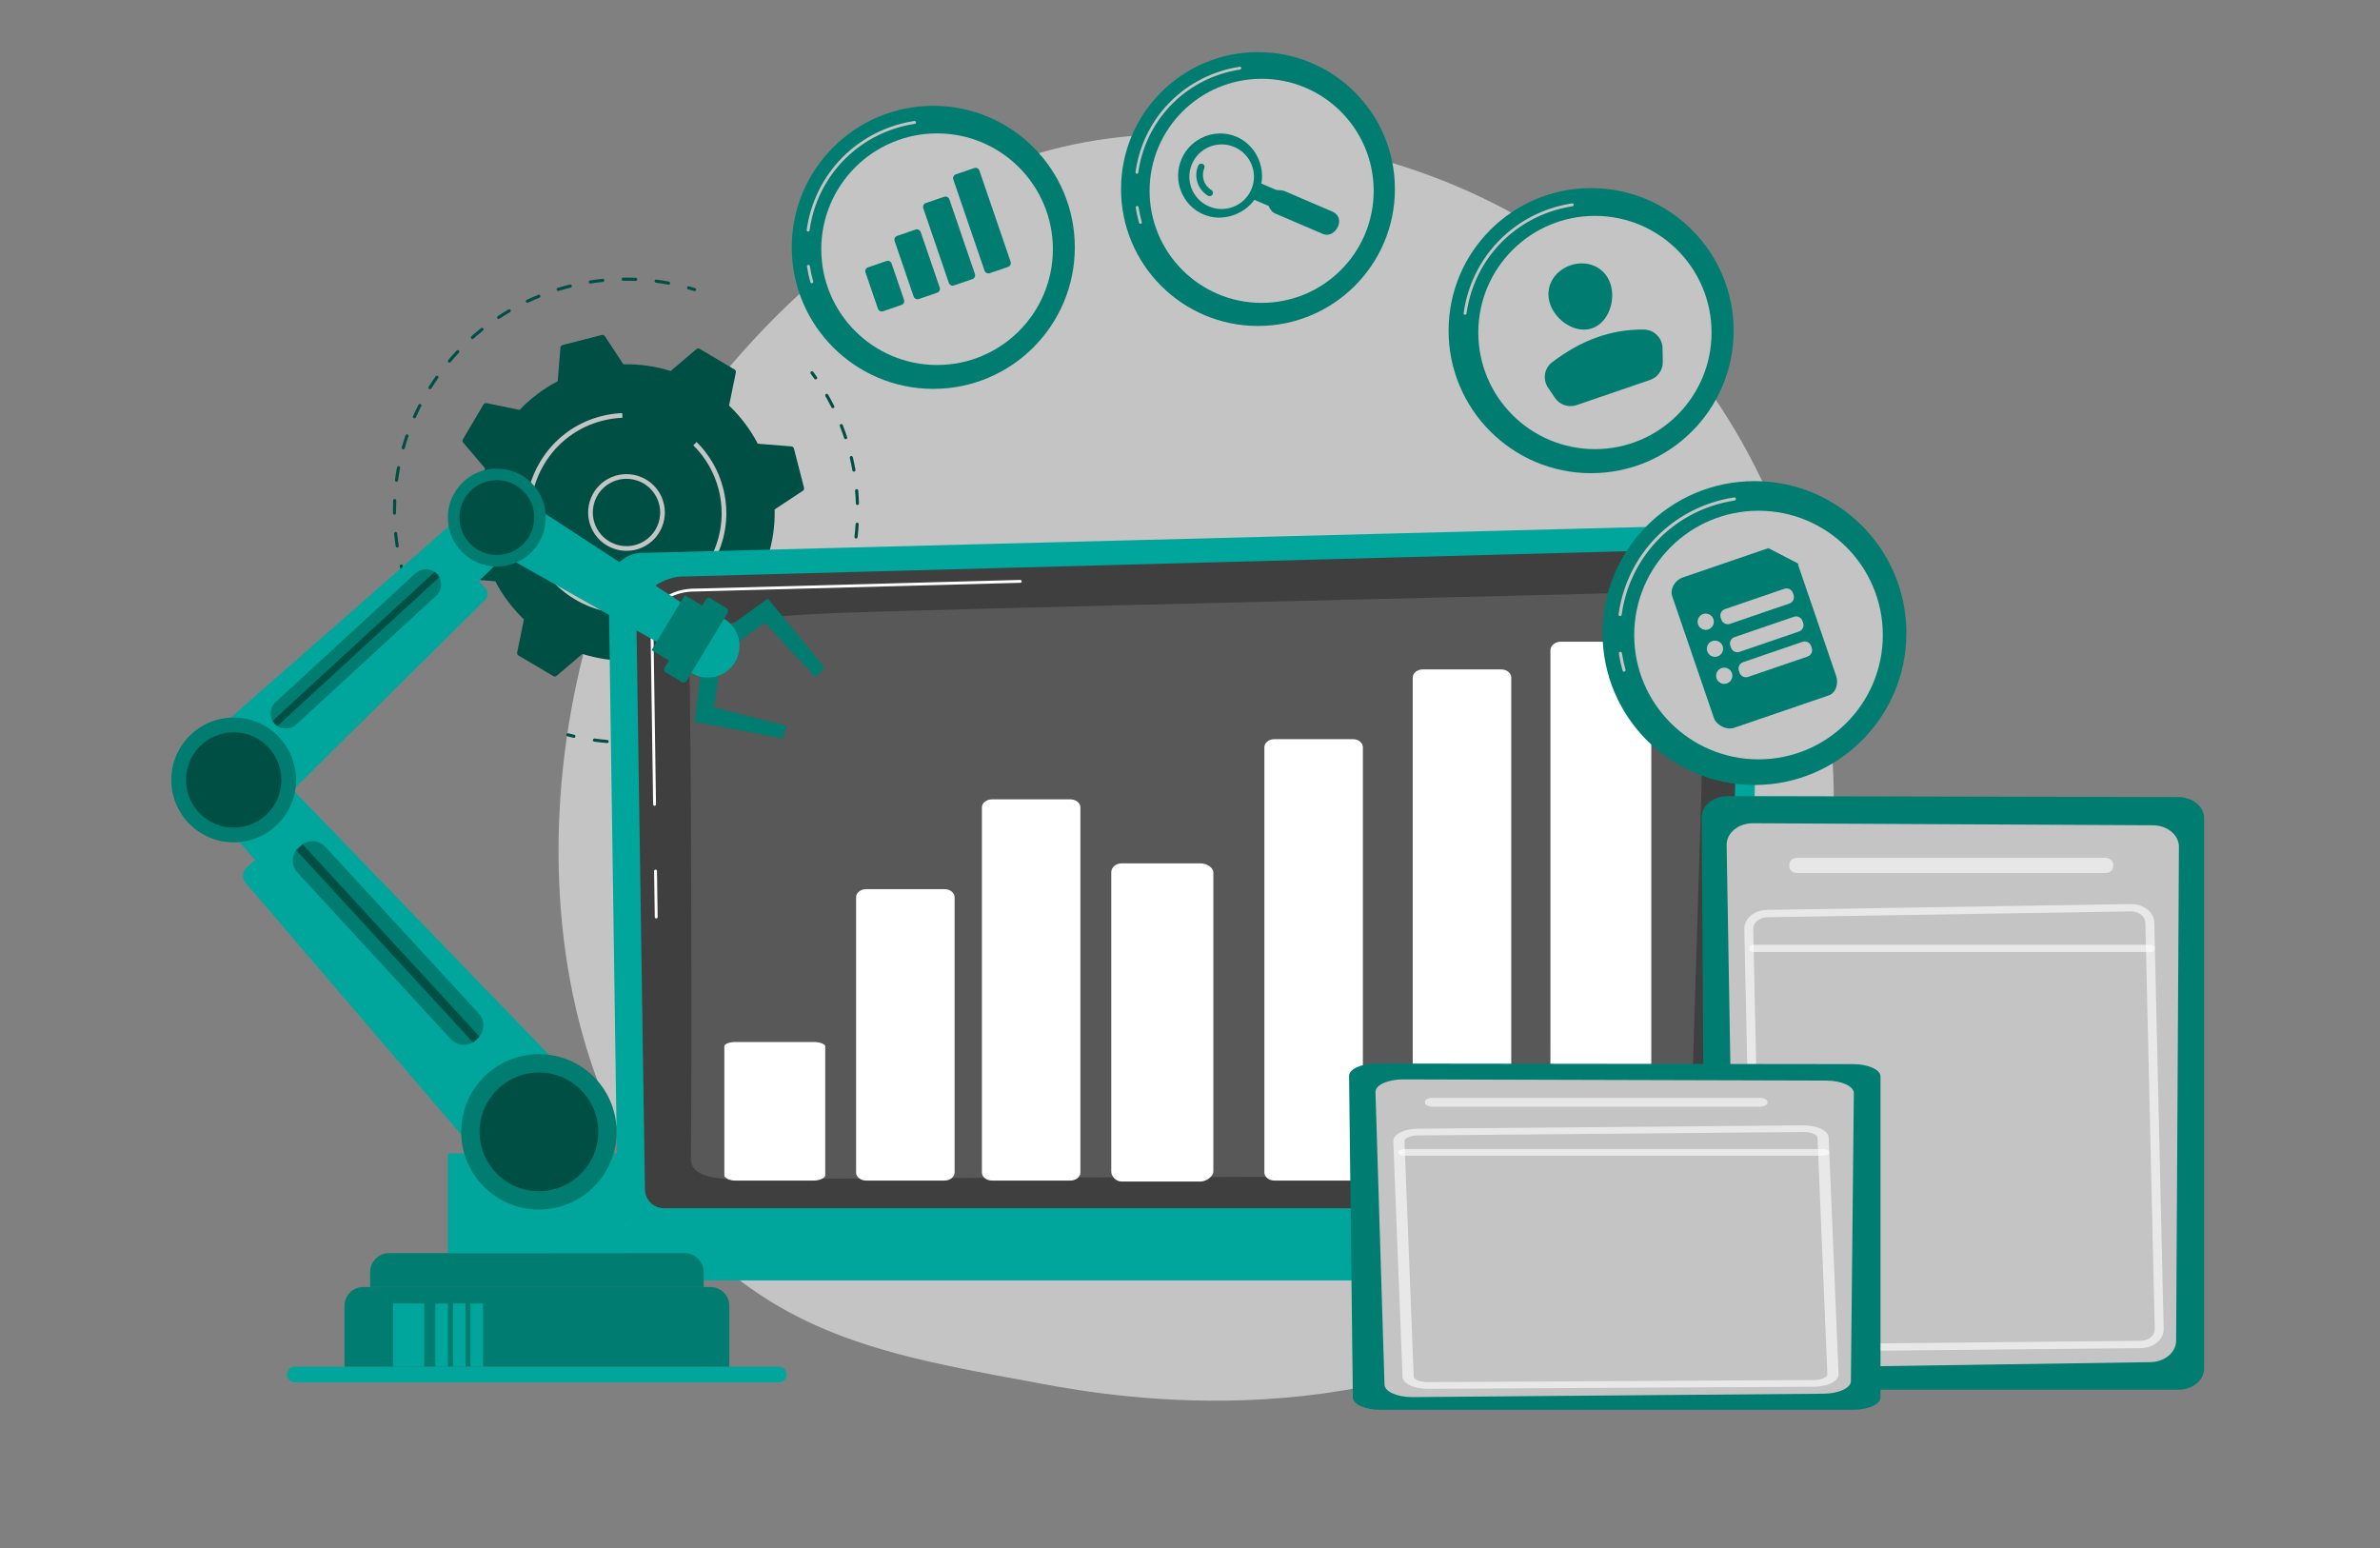 <?xml version="1.0" encoding="utf-8"?>
<!-- Generator: Adobe Illustrator 16.0.0, SVG Export Plug-In . SVG Version: 6.00 Build 0)  -->
<!DOCTYPE svg PUBLIC "-//W3C//DTD SVG 1.1//EN" "http://www.w3.org/Graphics/SVG/1.1/DTD/svg11.dtd">
<svg version="1.1" id="Layer_1" xmlns="http://www.w3.org/2000/svg" xmlns:xlink="http://www.w3.org/1999/xlink" x="0px" y="0px"
	 width="1024px" height="666.079px" viewBox="0 0 1024 666.079" enable-background="new 0 0 1024 666.079" xml:space="preserve">
<rect x="0" y="0" width="1024" height="666.079" fill="#808080" stroke="none"/>
<path fill="#C4C4C4" d="M723.003,526.318c-14.282,14.723-27.062,23.376-36.847,29.909c-95.425,63.717-204.506,45.353-238.232,39.075
	c-54.411-10.127-100.342-17.271-139.805-52.925c-89.672-81.015-85.311-250.018-16.79-354.707
	c8.124-12.413,76.54-113.827,185.858-128.118c2.674-0.35,4.668-0.548,6.416-0.733c16.911-1.79,121.706-11.24,207.156,60.35
	c12.232,10.248,31.917,28.732,50.17,56.924C807.675,279.174,807.886,438.824,723.003,526.318z"/>
<path fill="#004F45" d="M350.93,163.238c-0.212,0-0.42-0.101-0.552-0.287c-0.51-0.729-1.03-1.45-1.56-2.163
	c-0.221-0.298-0.158-0.72,0.14-0.94c0.299-0.219,0.719-0.158,0.939,0.14c0.536,0.724,1.063,1.454,1.582,2.193
	c0.212,0.304,0.138,0.724-0.166,0.936C351.196,163.198,351.063,163.238,350.93,163.238z"/>
<path fill="#004F45" d="M270.152,320.011c-0.369,0-0.669-0.297-0.672-0.666c-0.004-0.37,0.295-0.675,0.665-0.678
	c1.818-0.017,3.655-0.083,5.459-0.199c0.366-0.02,0.689,0.257,0.713,0.627c0.023,0.371-0.257,0.69-0.627,0.714
	c-1.828,0.117-3.689,0.186-5.533,0.202H270.152z M261.225,319.684c-0.019,0-0.037-0.001-0.056-0.002
	c-1.833-0.151-3.685-0.354-5.503-0.606c-0.367-0.051-0.624-0.39-0.573-0.757c0.051-0.368,0.391-0.631,0.757-0.573
	c1.795,0.248,3.621,0.448,5.43,0.597c0.369,0.031,0.645,0.354,0.614,0.725C261.864,319.418,261.571,319.684,261.225,319.684z
	 M284.526,318.834c-0.325,0-0.611-0.236-0.663-0.568c-0.057-0.366,0.194-0.71,0.562-0.767c1.783-0.277,3.591-0.608,5.372-0.987
	c0.362-0.078,0.72,0.154,0.796,0.518c0.077,0.362-0.154,0.72-0.517,0.797c-1.806,0.383-3.638,0.72-5.446,1
	C284.596,318.832,284.561,318.834,284.526,318.834z M298.584,315.6c-0.287,0-0.553-0.186-0.642-0.476
	c-0.108-0.354,0.091-0.729,0.445-0.839c1.733-0.531,3.475-1.119,5.176-1.743c0.348-0.129,0.733,0.051,0.861,0.398
	c0.128,0.349-0.05,0.734-0.398,0.862c-1.724,0.634-3.488,1.228-5.245,1.767C298.716,315.59,298.649,315.6,298.584,315.6z
	 M312.032,310.393c-0.251,0-0.493-0.142-0.607-0.385c-0.158-0.336-0.016-0.736,0.32-0.895c1.635-0.772,3.273-1.604,4.869-2.47
	c0.327-0.177,0.734-0.057,0.911,0.271c0.177,0.326,0.056,0.733-0.271,0.91c-1.617,0.878-3.278,1.72-4.936,2.504
	C312.227,310.372,312.129,310.393,312.032,310.393z M324.586,303.295c-0.218,0-0.431-0.105-0.561-0.301
	c-0.205-0.308-0.121-0.725,0.188-0.93c1.504-1.002,3.002-2.061,4.453-3.147c0.297-0.222,0.718-0.161,0.939,0.135
	c0.223,0.297,0.162,0.718-0.134,0.94c-1.472,1.102-2.989,2.175-4.515,3.189C324.843,303.259,324.714,303.295,324.586,303.295z
	 M335.965,294.456c-0.184,0-0.366-0.075-0.499-0.222c-0.249-0.276-0.227-0.701,0.049-0.949c1.346-1.213,2.676-2.479,3.952-3.764
	c0.262-0.262,0.687-0.264,0.949-0.002c0.264,0.261,0.265,0.687,0.004,0.949c-1.294,1.302-2.642,2.585-4.006,3.814
	C336.286,294.398,336.125,294.456,335.965,294.456z M345.946,284.057c-0.151,0-0.304-0.051-0.429-0.155
	c-0.285-0.236-0.325-0.659-0.088-0.945c1.157-1.395,2.29-2.841,3.368-4.296c0.222-0.299,0.642-0.361,0.939-0.141
	s0.36,0.642,0.141,0.939c-1.093,1.476-2.241,2.94-3.414,4.354C346.33,283.974,346.139,284.057,345.946,284.057z M354.326,272.323
	c-0.119,0-0.24-0.032-0.35-0.099c-0.316-0.193-0.416-0.607-0.223-0.924c0.942-1.543,1.857-3.137,2.717-4.737
	c0.176-0.326,0.583-0.45,0.91-0.273c0.326,0.176,0.449,0.583,0.273,0.91c-0.872,1.621-1.799,3.237-2.754,4.801
	C354.773,272.209,354.553,272.323,354.326,272.323z M360.938,259.505c-0.088,0-0.178-0.017-0.264-0.054
	c-0.342-0.146-0.5-0.541-0.354-0.882c0.713-1.668,1.389-3.376,2.01-5.08c0.126-0.349,0.512-0.528,0.86-0.401s0.528,0.513,0.401,0.86
	c-0.629,1.727-1.314,3.459-2.037,5.149C361.446,259.353,361.198,259.505,360.938,259.505z M365.638,245.867
	c-0.057,0-0.114-0.007-0.173-0.022c-0.358-0.095-0.571-0.463-0.477-0.821c0.466-1.754,0.888-3.543,1.256-5.318
	c0.075-0.363,0.43-0.595,0.794-0.521c0.363,0.075,0.597,0.431,0.521,0.794c-0.373,1.8-0.801,3.613-1.272,5.391
	C366.207,245.669,365.935,245.867,365.638,245.867z M368.318,231.691c-0.025,0-0.051-0.001-0.077-0.004
	c-0.368-0.042-0.633-0.375-0.591-0.744c0.207-1.804,0.365-3.637,0.471-5.446c0.021-0.37,0.339-0.647,0.71-0.631
	c0.37,0.021,0.652,0.339,0.631,0.71c-0.106,1.834-0.268,3.691-0.477,5.521C368.945,231.439,368.655,231.691,368.318,231.691z
	 M368.908,217.269c-0.36,0-0.659-0.286-0.671-0.649c-0.058-1.81-0.168-3.644-0.327-5.452c-0.032-0.37,0.241-0.695,0.61-0.728
	c0.375-0.037,0.695,0.24,0.728,0.609c0.162,1.834,0.273,3.692,0.332,5.526c0.012,0.372-0.279,0.682-0.65,0.693
	C368.923,217.269,368.915,217.269,368.908,217.269z M367.396,202.924c-0.318,0-0.602-0.229-0.66-0.553
	c-0.32-1.783-0.694-3.582-1.112-5.348c-0.085-0.36,0.138-0.723,0.499-0.808c0.363-0.088,0.723,0.138,0.809,0.499
	c0.423,1.789,0.803,3.611,1.127,5.419c0.065,0.365-0.178,0.714-0.542,0.78C367.477,202.921,367.436,202.924,367.396,202.924z
	 M363.838,188.946c-0.281,0-0.543-0.178-0.638-0.459c-0.572-1.725-1.198-3.452-1.861-5.136c-0.137-0.345,0.033-0.734,0.378-0.87
	c0.347-0.134,0.735,0.034,0.871,0.379c0.673,1.705,1.308,3.456,1.888,5.203c0.117,0.352-0.073,0.731-0.426,0.849
	C363.979,188.936,363.908,188.946,363.838,188.946z M358.32,175.621c-0.246,0-0.483-0.136-0.602-0.37
	c-0.814-1.622-1.684-3.241-2.584-4.812c-0.185-0.321-0.073-0.732,0.248-0.916c0.322-0.185,0.732-0.073,0.917,0.248
	c0.913,1.592,1.794,3.232,2.619,4.877c0.167,0.331,0.033,0.734-0.299,0.901C358.523,175.599,358.421,175.621,358.32,175.621z"/>
<path fill="#004F45" d="M246.921,317.449c-0.051,0-0.102-0.006-0.153-0.018c-0.878-0.204-1.753-0.42-2.624-0.646
	c-0.359-0.094-0.574-0.46-0.48-0.819c0.093-0.358,0.457-0.573,0.819-0.48c0.859,0.224,1.723,0.437,2.589,0.638
	c0.362,0.084,0.587,0.445,0.503,0.807C247.502,317.24,247.226,317.449,246.921,317.449z"/>
<path fill="#004F45" d="M184.607,272.767c-0.225,0-0.445-0.113-0.572-0.318c-0.473-0.767-0.936-1.54-1.389-2.321
	c-0.186-0.321-0.077-0.731,0.244-0.918s0.731-0.076,0.918,0.244c0.447,0.771,0.904,1.533,1.37,2.289
	c0.194,0.315,0.097,0.729-0.219,0.925C184.85,272.734,184.729,272.767,184.607,272.767z"/>
<path fill="#004F45" d="M179.157,262.671c-0.252,0-0.495-0.144-0.608-0.388c-0.764-1.636-1.494-3.317-2.171-4.997
	c-0.139-0.344,0.028-0.735,0.372-0.874c0.347-0.137,0.735,0.027,0.874,0.373c0.667,1.657,1.388,3.315,2.142,4.93
	c0.157,0.336,0.012,0.735-0.324,0.893C179.35,262.65,179.253,262.671,179.157,262.671z M174.077,249.416
	c-0.288,0-0.554-0.187-0.642-0.477c-0.117-0.383-0.231-0.768-0.344-1.151c-0.396-1.359-0.768-2.739-1.104-4.101
	c-0.089-0.36,0.131-0.725,0.491-0.813c0.358-0.09,0.724,0.131,0.813,0.491c0.331,1.344,0.697,2.705,1.088,4.046
	c0.111,0.381,0.225,0.76,0.339,1.138c0.108,0.354-0.092,0.73-0.446,0.838C174.208,249.407,174.143,249.416,174.077,249.416z
	 M170.908,235.578c-0.325,0-0.611-0.236-0.663-0.568c-0.278-1.787-0.51-3.605-0.69-5.404c-0.037-0.369,0.232-0.699,0.602-0.735
	c0.373-0.025,0.698,0.232,0.735,0.602c0.178,1.774,0.407,3.568,0.682,5.332c0.057,0.366-0.194,0.71-0.562,0.767
	C170.978,235.575,170.942,235.578,170.908,235.578z M169.736,221.432c-0.367,0-0.668-0.296-0.672-0.664
	c-0.004-0.362-0.006-0.724-0.005-1.085c0-1.447,0.032-2.917,0.096-4.371c0.017-0.371,0.343-0.653,0.7-0.642
	c0.371,0.017,0.658,0.33,0.642,0.701c-0.063,1.434-0.095,2.885-0.095,4.313c0,0.356,0.002,0.713,0.006,1.069
	c0.004,0.37-0.294,0.675-0.664,0.679C169.744,221.432,169.739,221.432,169.736,221.432z M170.604,207.256
	c-0.03,0-0.061-0.002-0.091-0.007c-0.367-0.049-0.626-0.387-0.576-0.755c0.24-1.796,0.533-3.606,0.87-5.382
	c0.069-0.364,0.42-0.602,0.785-0.534c0.364,0.069,0.604,0.42,0.534,0.785c-0.332,1.751-0.621,3.537-0.858,5.31
	C171.224,207.01,170.936,207.256,170.604,207.256z M173.486,193.352c-0.061,0-0.122-0.008-0.183-0.025
	c-0.357-0.102-0.564-0.473-0.464-0.829c0.493-1.741,1.041-3.49,1.627-5.201c0.12-0.351,0.501-0.536,0.854-0.418
	c0.351,0.121,0.538,0.503,0.417,0.854c-0.578,1.688-1.118,3.414-1.604,5.131C174.049,193.158,173.779,193.352,173.486,193.352z
	 M178.315,180.003c-0.091,0-0.184-0.019-0.272-0.058c-0.339-0.151-0.491-0.548-0.341-0.887c0.735-1.656,1.524-3.311,2.346-4.917
	c0.169-0.329,0.572-0.461,0.904-0.292c0.33,0.169,0.461,0.573,0.292,0.904c-0.81,1.584-1.589,3.216-2.314,4.851
	C178.818,179.854,178.573,180.003,178.315,180.003z M184.984,167.473c-0.122,0-0.246-0.033-0.356-0.103
	c-0.314-0.197-0.409-0.612-0.213-0.927c0.962-1.533,1.977-3.059,3.017-4.534c0.214-0.303,0.633-0.375,0.937-0.162
	c0.304,0.214,0.376,0.634,0.162,0.937c-1.026,1.455-2.028,2.961-2.977,4.474C185.426,167.361,185.207,167.473,184.984,167.473z
	 M193.355,156.014c-0.153,0-0.308-0.052-0.434-0.158c-0.283-0.24-0.319-0.664-0.08-0.947c1.166-1.377,2.386-2.743,3.628-4.06
	c0.255-0.271,0.68-0.283,0.949-0.028s0.282,0.68,0.028,0.95c-1.226,1.299-2.43,2.646-3.579,4.005
	C193.735,155.934,193.546,156.014,193.355,156.014z M203.266,145.861c-0.186,0-0.37-0.076-0.502-0.226
	c-0.247-0.277-0.222-0.702,0.056-0.948c1.354-1.201,2.755-2.379,4.166-3.501c0.29-0.229,0.713-0.182,0.944,0.108
	c0.23,0.291,0.182,0.713-0.108,0.944c-1.393,1.105-2.775,2.268-4.11,3.452C203.584,145.806,203.424,145.861,203.266,145.861z
	 M214.522,137.229c-0.218,0-0.433-0.106-0.562-0.303c-0.204-0.31-0.118-0.727,0.191-0.93c1.511-0.995,3.067-1.962,4.629-2.871
	c0.32-0.186,0.732-0.078,0.919,0.242s0.078,0.731-0.242,0.919c-1.54,0.897-3.076,1.85-4.566,2.831
	C214.777,137.192,214.649,137.229,214.522,137.229z M226.903,130.292c-0.252,0-0.494-0.144-0.608-0.387
	c-0.157-0.336-0.013-0.735,0.323-0.894c1.632-0.766,3.311-1.499,4.99-2.18c0.345-0.14,0.736,0.026,0.875,0.371
	c0.14,0.344-0.026,0.735-0.37,0.874c-1.657,0.671-3.314,1.395-4.925,2.151C227.097,130.271,226.999,130.292,226.903,130.292z
	 M240.144,125.188c-0.287,0-0.554-0.186-0.642-0.475c-0.108-0.355,0.091-0.73,0.445-0.839c0.444-0.136,0.891-0.27,1.338-0.4
	c1.286-0.375,2.603-0.73,3.912-1.058c0.36-0.082,0.725,0.13,0.813,0.49c0.091,0.359-0.129,0.725-0.488,0.814
	c-1.293,0.322-2.591,0.673-3.86,1.043c-0.442,0.129-0.883,0.26-1.321,0.395C240.274,125.179,240.209,125.188,240.144,125.188z
	 M287.635,122.482c-0.041,0-0.083-0.004-0.125-0.011c-1.76-0.33-3.546-0.614-5.308-0.847c-0.368-0.049-0.627-0.386-0.578-0.754
	s0.387-0.625,0.754-0.578c1.786,0.235,3.596,0.523,5.38,0.857c0.364,0.069,0.604,0.42,0.536,0.784
	C288.233,122.258,287.951,122.482,287.635,122.482z M253.975,121.993c-0.324,0-0.61-0.236-0.662-0.567
	c-0.058-0.366,0.192-0.71,0.559-0.768c1.789-0.281,3.607-0.518,5.403-0.7c0.363-0.027,0.698,0.23,0.736,0.601
	c0.037,0.369-0.231,0.699-0.601,0.736c-1.771,0.18-3.564,0.412-5.33,0.69C254.045,121.991,254.01,121.993,253.975,121.993z
	 M273.531,120.872c-0.01,0-0.02,0-0.028-0.001c-1.779-0.075-3.583-0.102-5.375-0.078h-0.008c-0.367,0-0.667-0.295-0.672-0.663
	c-0.005-0.371,0.292-0.676,0.663-0.681c1.817-0.021,3.646,0.004,5.447,0.08c0.371,0.016,0.659,0.328,0.644,0.699
	C274.187,120.589,273.889,120.872,273.531,120.872z"/>
<path fill="#004F45" d="M298.817,125.26c-0.065,0-0.133-0.01-0.199-0.03c-0.849-0.263-1.701-0.516-2.558-0.757
	c-0.357-0.101-0.565-0.472-0.465-0.829c0.101-0.356,0.473-0.562,0.829-0.464c0.867,0.244,1.731,0.5,2.592,0.768
	c0.354,0.109,0.552,0.485,0.441,0.84C299.369,125.075,299.104,125.26,298.817,125.26z"/>
<path fill="#004F45" d="M301.016,150.085c-0.439-0.26-0.995-0.212-1.383,0.118l-11.079,9.429c-6.483-2.03-13.337-3.042-20.327-2.891
	l-8.014-12.13c-0.281-0.426-0.802-0.626-1.295-0.499l-16.9,4.347c-0.494,0.127-0.853,0.554-0.894,1.062l-1.166,14.491
	c-6.195,3.241-11.711,7.434-16.409,12.341l-14.254-2.912c-0.499-0.103-1.009,0.124-1.268,0.563l-8.876,15.023
	c-0.26,0.439-0.212,0.995,0.118,1.383l9.429,11.079c-2.031,6.483-3.042,13.337-2.891,20.327l-12.131,8.014
	c-0.426,0.281-0.626,0.802-0.499,1.295l4.348,16.9c0.127,0.494,0.554,0.853,1.062,0.894l14.492,1.166
	c3.239,6.195,7.433,11.711,12.34,16.409l-2.913,14.254c-0.102,0.499,0.125,1.009,0.563,1.268l15.023,8.876
	c0.439,0.26,0.995,0.212,1.383-0.118l11.079-9.429c6.482,2.031,13.337,3.043,20.327,2.891l8.014,12.131
	c0.281,0.426,0.801,0.626,1.295,0.499l16.9-4.347c0.493-0.127,0.853-0.554,0.894-1.063l1.166-14.491
	c6.195-3.24,11.711-7.434,16.409-12.341l14.253,2.913c0.5,0.103,1.01-0.124,1.269-0.563l8.876-15.023
	c0.26-0.439,0.212-0.994-0.118-1.383l-9.429-11.079c2.031-6.483,3.043-13.337,2.891-20.327l12.131-8.014
	c0.425-0.281,0.626-0.801,0.498-1.295l-4.347-16.9c-0.127-0.493-0.554-0.852-1.062-0.894l-14.491-1.166
	c-3.24-6.195-7.434-11.71-12.341-16.409l2.913-14.253c0.102-0.5-0.124-1.009-0.563-1.269L301.016,150.085z"/>
<path fill="#C4C4C4" d="M269.582,236.987c-5.851,0-11.525-3.113-14.518-8.603c-2.109-3.869-2.586-8.33-1.341-12.559
	c1.245-4.228,4.063-7.718,7.933-9.828l0,0c7.99-4.354,18.033-1.397,22.388,6.592s1.397,18.033-6.593,22.389
	C274.951,236.341,272.248,236.987,269.582,236.987z M262.621,207.768c-7.014,3.823-9.61,12.64-5.787,19.653
	s12.641,9.612,19.653,5.787c7.015-3.822,9.61-12.64,5.787-19.653S269.635,203.945,262.621,207.768L262.621,207.768z"/>
<path fill="#C4C4C4" d="M269.398,263.94c-19.202,0.001-36.762-12.942-41.761-32.378c-0.922-3.583-1.377-7.213-1.377-10.819
	c0.001-7.616,2.036-15.122,6.013-21.852c5.857-9.915,15.226-16.955,26.379-19.825c2.676-0.688,5.414-1.12,8.151-1.288
	c0.155-0.01,0.311-0.018,0.466-0.026c0.154-0.008,0.31-0.015,0.464-0.021l0.079,2.014c-2.903,0.114-5.816,0.542-8.658,1.273
	c-10.632,2.734-19.563,9.446-25.146,18.897c-3.79,6.415-5.73,13.571-5.731,20.832c0,3.437,0.435,6.896,1.313,10.313
	c4.766,18.525,21.507,30.863,39.81,30.865c3.38,0,6.811-0.421,10.232-1.301c18.528-4.767,30.868-21.509,30.865-39.814
	c0-3.378-0.421-6.809-1.3-10.227c-1.857-7.217-5.625-13.781-10.898-18.987l1.416-1.434c5.532,5.461,9.485,12.349,11.434,19.919
	c0.923,3.586,1.364,7.186,1.364,10.729c0.002,19.203-12.942,36.766-32.379,41.767C276.545,263.499,272.943,263.94,269.398,263.94z"
	/>
<path fill="#00A69C" d="M750.727,519.943c0,4.752-3.892,8.64-8.648,8.64H274.396c-4.756,0-8.648-3.888-8.648-8.64l-3.892-268.764
	c0-4.752,5.599-14.03,15.86-13.332l457.069-11.827c5.968-0.154,11.738,2.143,15.965,6.355s6.539,9.973,6.398,15.935L750.727,519.943
	z"/>
<path fill="#3F3F3F" d="M742.188,511.653c0,4.501-3.682,8.183-8.182,8.183H285.675c-4.5,0-8.182-3.682-8.182-8.183l-3.673-243.985
	c0.434-14.683,13.305-19.96,21.108-19.648c0,0,357.241-9.584,438.06-11.752c4.193-0.112,8.247,1.503,11.217,4.465
	s4.604,7.016,4.498,11.209L742.188,511.653z"/>
<path fill="#FFFFFF" d="M282.338,395.161c-0.337,0-0.612-0.271-0.617-0.608l-0.291-19.787c-0.004-0.341,0.268-0.622,0.609-0.627
	c0.003,0,0.006,0,0.009,0c0.337,0,0.612,0.271,0.618,0.609l0.29,19.786c0.005,0.341-0.268,0.622-0.608,0.627H282.338z"/>
<path fill="#FFFFFF" d="M281.626,346.674c-0.337,0-0.612-0.271-0.618-0.609l-1.112-75.783c0.022-5.049,1.577-9.081,4.622-11.998
	c5.54-5.309,14.208-5.039,14.578-5.027l139.895-3.754c0.354,0.01,0.625,0.26,0.635,0.602c0.009,0.341-0.26,0.624-0.602,0.634
	l-139.93,3.755c-0.393-0.019-8.557-0.266-13.722,4.684c-2.793,2.676-4.22,6.41-4.241,11.1l1.113,75.771
	c0.005,0.341-0.268,0.622-0.609,0.627C281.633,346.674,281.629,346.674,281.626,346.674z"/>
<path opacity="0.13" fill="#FFFFFF" d="M297.244,498.118c0.47-20.165,0.295-198.738-0.861-214.16
	c-1.158-15.423,22.861-18.315,59.738-20.051s348.021-8.606,356.033-9.257c18.008-1.46,21.734,25.456,19.933,83.889
	c-1.354,43.899-3.597,116.216-4.629,149.473c-0.308,9.902-8.4,17.76-18.308,17.787c-74.875,0.205-361.845,1.027-380.949,1.597
	C306.217,508.051,297.059,506.115,297.244,498.118z"/>
<path fill="#00A69C" d="M786.646,550.894H239.311c-1.111,0-2.021-0.909-2.021-2.021V529.3c0-1.111,0.91-2.021,2.021-2.021h547.335
	c1.112,0,2.021,0.909,2.021,2.021v19.573C788.667,549.984,787.758,550.894,786.646,550.894z"/>
<path fill="#FFFFFF" d="M410.719,386.033c0-1.925-1.938-3.484-4.328-3.484h-33.727c-2.391,0-4.329,1.56-4.329,3.484v118.402
	c0,1.925,1.938,3.484,4.329,3.484h33.727c2.391,0,4.328-1.56,4.328-3.484V386.033z"/>
<path fill="#FFFFFF" d="M355.058,450.113c0-0.906-2.351-1.796-4.741-1.796h-34.143c-2.391,0-4.521,0.89-4.521,1.796v55.695
	c0,0.906,2.131,2.111,4.521,2.111h34.143c2.391,0,4.741-1.205,4.741-2.111V450.113z"/>
<path fill="#FFFFFF" d="M516.617,371.45h-34.113c-2.391,0-4.378,1.746-4.378,3.847v128.72c0,2.101,1.987,4.314,4.378,4.314h34.113
	c2.391,0,5.426-2.214,5.426-4.314v-128.72C522.043,373.196,519.008,371.45,516.617,371.45z"/>
<path fill="#FFFFFF" d="M464.85,347.395c0-1.925-1.939-3.484-4.33-3.484h-33.727c-2.391,0-4.328,1.56-4.328,3.484v157.041
	c0,1.925,1.938,3.484,4.328,3.484h33.727c2.391,0,4.33-1.56,4.33-3.484V347.395z"/>
<path fill="#FFFFFF" d="M710.476,279.765c0-2.024-2.42-3.679-4.812-3.679h-34.142c-2.391,0-4.453,1.654-4.453,3.679v224.152
	c0,2.024,2.063,4.003,4.453,4.003h34.142c2.392,0,4.812-1.979,4.812-4.003V279.765z"/>
<path fill="#FFFFFF" d="M586.386,321.498c0-1.925-1.938-3.484-4.329-3.484H548.33c-2.391,0-4.329,1.56-4.329,3.484v182.938
	c0,1.925,1.938,3.484,4.329,3.484h33.727c2.391,0,4.329-1.56,4.329-3.484V321.498z"/>
<path fill="#FFFFFF" d="M650.218,291.491c0-1.925-1.938-3.485-4.329-3.485h-33.727c-2.391,0-4.329,1.561-4.329,3.485v213.355
	c0,1.925,1.938,3.484,4.329,3.484h33.727c2.391,0,4.329-1.56,4.329-3.484V291.491z"/>
<path fill="#007C70" d="M744.801,597.919h192.425c6.137,0,11.111-4.085,11.111-9.125V352.064c0-5.029-4.956-9.112-11.082-9.126
	l-193.964-0.427c-6.17-0.015-11.172,4.104-11.14,9.173l1.539,237.157C733.723,593.863,738.688,597.919,744.801,597.919z"/>
<path fill="#C4C4C4" d="M754.23,354.191l172.058,0.871c6.221,0.03,11.233,4.193,11.204,9.302l-1.2,212.474
	c-0.027,5.031-4.943,9.123-11.067,9.215l-167.176,2.506c-6.244,0.094-11.392-4-11.478-9.129l-3.682-215.849
	C742.8,358.396,747.915,354.159,754.23,354.191z"/>
<path opacity="0.6" fill="#FFFFFF" d="M769.865,371.854v0.975c0,1.529,1.511,2.771,3.372,2.771h132.571
	c1.861,0,3.372-1.241,3.372-2.771v-0.975c0-1.529-1.511-2.771-3.372-2.771H773.237C771.376,369.084,769.865,370.325,769.865,371.854
	z"/>
<path opacity="0.61" fill="#FFFFFF" d="M764.184,581.563c-5.39,0-9.832-3.574-9.929-8.013l-3.761-173.777v0.001
	c-0.098-4.488,4.27-8.213,9.734-8.3l156.541-2.504c2.663-0.027,5.167,0.768,7.079,2.278c1.912,1.513,2.992,3.545,3.043,5.724
	l4.034,174.733c0.052,2.189-0.943,4.261-2.798,5.833c-1.856,1.572-4.347,2.451-7.012,2.477l-156.813,1.546
	C764.264,581.562,764.223,581.563,764.184,581.563z M916.967,392.124c-0.04,0-0.081,0.001-0.121,0.001l-156.542,2.504
	c-3.352,0.053-6.031,2.336-5.972,5.09l0,0l3.763,173.776c0.06,2.742,2.855,4.925,6.162,4.913l156.814-1.545
	c1.635-0.016,3.161-0.556,4.299-1.521c1.139-0.964,1.749-2.234,1.718-3.577l-4.035-174.733c-0.03-1.337-0.693-2.583-1.867-3.51
	C920.043,392.619,918.55,392.124,916.967,392.124z"/>
<path opacity="0.61" fill="#FFFFFF" d="M925.227,409.609H754.445c-1.061,0-1.921-0.706-1.921-1.576c0-0.871,0.86-1.578,1.921-1.578
	h170.781c1.061,0,1.92,0.707,1.92,1.578C927.146,408.903,926.287,409.609,925.227,409.609z"/>
<path fill="#007C70" d="M593.818,606.547h203.517c6.489,0,11.75-2.384,11.75-5.323V463.152c0-2.934-5.241-5.314-11.718-5.323
	l-205.146-0.248c-6.525-0.009-11.816,2.395-11.78,5.351l1.627,138.32C582.103,604.182,587.354,606.547,593.818,606.547z"/>
<path fill="#C4C4C4" d="M603.792,464.393l181.976,0.509c6.578,0.019,11.88,2.445,11.849,5.425l-1.269,123.925
	c-0.03,2.934-5.228,5.32-11.706,5.373l-176.812,1.463c-6.604,0.055-12.048-2.333-12.14-5.324l-3.894-125.894
	C591.703,466.846,597.112,464.375,603.792,464.393z"/>
<path opacity="0.6" fill="#FFFFFF" d="M613.11,473.96v0.568c0,0.892,1.597,1.614,3.567,1.614h140.211
	c1.97,0,3.567-0.723,3.567-1.614v-0.568c0-0.893-1.598-1.616-3.567-1.616H616.678C614.707,472.344,613.11,473.067,613.11,473.96z"/>
<path opacity="0.61" fill="#FFFFFF" d="M614.313,597.523c-5.99,0-10.752-2.261-10.866-5.172l-3.978-101.354
	c-0.049-1.217,0.765-2.409,2.289-3.356c2.018-1.254,5.073-1.99,8.381-2.02l165.565-1.459c6.016-0.046,10.949,2.263,11.07,5.164
	l4.268,101.913c0.052,1.223-0.766,2.42-2.303,3.37c-2.036,1.261-5.115,1.993-8.445,2.012l-165.853,0.902
	C614.399,597.523,614.355,597.523,614.313,597.523z M775.906,487.035c-0.044,0-0.087,0-0.132,0l-165.563,1.459
	c-2.007,0.018-3.872,0.444-4.991,1.14c-0.445,0.276-0.972,0.726-0.949,1.295l0,0l3.979,101.354c0.052,1.301,2.858,2.385,6.149,2.367
	l165.853-0.903c2.022-0.01,3.903-0.434,5.034-1.135c0.449-0.277,0.979-0.729,0.955-1.302l-4.269-101.913
	C781.92,488.105,779.155,487.035,775.906,487.035z"/>
<path opacity="0.61" fill="#FFFFFF" d="M784.645,497.231H604.019c-1.326,0-2.402-0.644-2.402-1.437c0-0.794,1.076-1.438,2.402-1.438
	h180.626c1.325,0,2.401,0.644,2.401,1.438C787.046,496.588,785.97,497.231,784.645,497.231z"/>
<path fill="#00A69C" d="M335.15,587.996H126.855c-1.861,0-3.371,1.51-3.371,3.372s1.51,3.372,3.371,3.372H335.15
	c1.862,0,3.372-1.51,3.372-3.372S337.013,587.996,335.15,587.996z"/>
<path fill="#007C70" d="M305.647,553.716H156.359c-4.501,0-8.149,3.649-8.149,8.149v26.131h165.587v-26.131
	C313.797,557.365,310.148,553.716,305.647,553.716z"/>
<path fill="#007C70" d="M294.604,539.155H167.404c-4.501,0-8.149,3.648-8.149,8.149v6.411h143.497v-6.411
	C302.752,542.804,299.104,539.155,294.604,539.155z"/>
<path fill="#00A69C" d="M269.32,539.155h-76.633v-42.041c0-0.503,0.408-0.911,0.91-0.911h74.811c0.504,0,0.912,0.408,0.912,0.911
	V539.155z"/>
<rect x="169.15" y="560.836" fill="#00A69C" width="13.381" height="27.16"/>
<rect x="187.311" y="560.836" fill="#00A69C" width="5.377" height="27.16"/>
<rect x="194.888" y="560.836" fill="#00A69C" width="5.376" height="27.16"/>
<rect x="202.465" y="560.836" fill="#00A69C" width="5.377" height="27.16"/>
<path fill="#00A69C" d="M106.038,373.323c-1.867,1.72-2.03,4.611-0.366,6.529l104.863,122.452c1.734,2,4.777,2.171,6.725,0.378
	l8.922-8.214L110.693,369.037L106.038,373.323z"/>
<path fill="#00A69C" d="M120.398,333.982c-3.57-3.722-9.461-3.904-13.254-0.411l-9.405,8.659c-3.794,3.493-4.097,9.378-0.683,13.242
	l125.122,142.682l26.228-24.148c2.127-1.959,2.225-5.285,0.215-7.363L120.398,333.982z"/>
<path fill="#007C70" d="M129.371,363.878l-0.984,0.906c-3.045,2.804-3.24,7.547-0.437,10.593l66.028,71.712
	c2.805,3.046,7.547,3.241,10.592,0.437l0.984-0.905c3.046-2.805,3.242-7.547,0.438-10.593l-66.028-71.712
	C137.16,361.27,132.417,361.073,129.371,363.878z"/>
<rect x="165.087" y="349.466" transform="matrix(0.736 -0.677 0.677 0.736 -230.666 220.343)" fill="#004F45" width="3.769" height="112.473"/>
<circle fill="#007C70" cx="231.872" cy="486.966" r="33.427"/>
<circle fill="#004F45" cx="231.872" cy="486.965" r="25.534"/>
<path fill="#00A69C" d="M104.602,341.946l6.596,7.164c1.44,1.563,3.888,1.628,5.408,0.143l92.023-91.062
	c1.459-1.424,1.52-3.749,0.139-5.249l-3.441-3.737L104.602,341.946z"/>
<path fill="#00A69C" d="M210.513,221.056l6.954,7.552c2.805,3.047,2.658,7.777-0.33,10.644l-109.575,105.91L88.17,324.1
	c-1.573-1.708-1.431-4.377,0.314-5.907l111.395-97.685C202.982,217.766,207.708,218.01,210.513,221.056z"/>
<path fill="#007C70" d="M178.777,246.651l-60.213,55.44c-2.664,2.453-2.834,6.602-0.382,9.266c2.453,2.664,6.601,2.835,9.265,0.382
	l60.213-55.44c2.664-2.453,2.836-6.601,0.383-9.265C185.59,244.369,181.441,244.198,178.777,246.651z"/>
<rect x="151.6" y="231.713" transform="matrix(-0.677 -0.736 0.736 -0.677 51.34 580.917)" fill="#004F45" width="3.026" height="94.964"/>
<circle fill="#007C70" cx="100.544" cy="335.565" r="26.843"/>
<circle fill="#004F45" cx="100.544" cy="335.565" r="20.505"/>
<path fill="#00A69C" d="M292.866,266.028l-4.188,6.885c-1.688,2.777-4.744,4.024-6.873,2.807l-78.614-44.428l11.679-19.2
	c0.947-1.557,2.677-2.22,3.828-1.467l73.5,48.008C294.258,259.965,294.556,263.251,292.866,266.028z"/>
<circle fill="#007C70" cx="213.761" cy="222.672" r="21.071"/>
<circle fill="#004F45" cx="213.761" cy="222.672" r="16.095"/>
<path fill="#007C70" d="M302.768,260.939l-8.008-4.829c-0.074-0.045-0.17-0.021-0.215,0.054l-14.119,23.413
	c-0.045,0.074-0.021,0.171,0.053,0.216l8.008,4.829c0.074,0.045,0.172,0.021,0.216-0.054l14.12-23.413
	C302.866,261.081,302.842,260.984,302.768,260.939z"/>
<polygon fill="#007C70" points="312.779,270.225 330.384,257.515 354.777,287.183 351.078,291.55 329.023,267.891 315.4,277.863 "/>
<polygon fill="#007C70" points="301.568,288.989 298.857,310.532 336.588,317.714 338.646,312.375 307.311,304.364 309.529,287.627 
	"/>
<path fill="#00A69C" d="M295.885,288.429c3.621,2.967,8.676,3.988,13.384,2.245c7.062-2.613,10.666-10.456,8.052-17.518
	c-1.322-3.573-3.984-6.262-7.207-7.707L295.885,288.429z"/>
<path fill="#007C70" d="M288.139,283.646l-2.227,3.692c-0.402,0.666-0.15,1.555,0.563,1.984l6.848,4.13
	c0.713,0.43,1.617,0.238,2.019-0.428l17.757-29.445c0.401-0.666,0.148-1.555-0.564-1.984l-6.847-4.13
	c-0.714-0.43-1.616-0.238-2.019,0.428l-2.041,3.384L288.139,283.646z"/>
<circle fill="#007C70" cx="541.246" cy="81.331" r="58.915"/>
<circle fill="#007C70" cx="541.246" cy="81.331" r="56.955"/>
<path fill="#C4C4C4" d="M490.866,96.271c-0.011,0.004-0.021,0.007-0.031,0.011c-0.319,0.092-0.651-0.095-0.743-0.414
	c-0.615-2.155-1.096-4.364-1.434-6.568c-0.05-0.328,0.174-0.635,0.505-0.686c0.328-0.051,0.635,0.175,0.685,0.504
	c0.33,2.154,0.801,4.314,1.401,6.42C491.338,95.848,491.167,96.17,490.866,96.271z"/>
<path fill="#C4C4C4" d="M489.342,74.734c-0.085,0.03-0.18,0.041-0.277,0.026c-0.328-0.044-0.559-0.35-0.512-0.678
	c2.769-20.018,16.356-36.519,35.461-43.062c3.047-1.043,6.195-1.813,9.355-2.292c0.328-0.049,0.635,0.177,0.685,0.506
	s-0.175,0.637-0.505,0.686c-3.09,0.465-6.166,1.219-9.145,2.24c-18.673,6.395-31.953,22.521-34.66,42.086
	C489.712,74.48,489.551,74.663,489.342,74.734z"/>
<circle fill="#C4C4C4" cx="542.821" cy="82.103" r="48.206"/>
<path fill="#007C70" d="M532.063,58.862c-9.149-3.919-19.792,0.438-23.711,9.588c-3.919,9.148,0.265,19.873,9.413,23.792
	c8.059,3.451,17.45,0.069,21.93-6.284l6.162,2.639c0.488,1.243,1.369,2.655,2.773,3.257l20.537,8.796
	c2.598,1.113,5.367-0.547,6.479-3.146l0.065-0.151c1.112-2.597,0.171-5.201-2.427-6.314l-20.538-8.796
	c-1.403-0.602-3.034-0.266-3.896-0.636l-6.162-2.64C544.197,71.341,540.122,62.313,532.063,58.862z M520.149,88.801
	c-7.055-3.022-10.325-11.191-7.302-18.247c3.021-7.056,11.191-10.325,18.246-7.303c7.056,3.022,10.324,11.191,7.303,18.247
	C535.373,88.552,527.205,91.821,520.149,88.801z"/>
<path fill="#007C70" d="M521.764,83.53c-0.025,0.059-0.054,0.116-0.088,0.171c-0.404,0.678-1.279,0.897-1.955,0.492
	c-4.412-2.638-6.212-8.197-4.185-12.929c0.31-0.725,1.148-1.06,1.872-0.75c0.725,0.309,1.06,1.147,0.75,1.872
	c-1.469,3.426-0.167,7.449,3.026,9.359C521.804,82.118,522.041,82.884,521.764,83.53z"/>
<circle fill="#007C70" cx="401.551" cy="106.417" r="60.891"/>
<circle fill="#007C70" cx="401.552" cy="106.417" r="58.867"/>
<path fill="#C4C4C4" d="M349.482,121.86c-0.012,0.005-0.021,0.007-0.032,0.011c-0.331,0.094-0.675-0.099-0.77-0.428
	c-0.634-2.228-1.133-4.511-1.48-6.79c-0.052-0.339,0.179-0.655,0.521-0.708c0.34-0.052,0.657,0.181,0.709,0.521
	c0.34,2.227,0.828,4.46,1.447,6.636C349.969,121.421,349.793,121.755,349.482,121.86z"/>
<path fill="#C4C4C4" d="M347.907,99.601c-0.089,0.03-0.187,0.041-0.286,0.025c-0.34-0.046-0.578-0.36-0.531-0.7
	c2.861-20.689,16.906-37.742,36.652-44.506c3.148-1.078,6.402-1.875,9.668-2.369c0.34-0.05,0.657,0.184,0.709,0.522
	c0.051,0.342-0.181,0.659-0.523,0.708c-3.191,0.482-6.372,1.261-9.451,2.316c-19.299,6.609-33.024,23.277-35.822,43.499
	C348.289,99.338,348.122,99.527,347.907,99.601z"/>
<circle fill="#C4C4C4" cx="403.18" cy="107.214" r="49.823"/>
<path fill="#007C70" d="M383.614,113.386c-0.313-0.912-1.306-1.399-2.218-1.086l-7.916,2.711c-0.914,0.313-1.4,1.307-1.088,2.219
	l5.342,15.594c0.313,0.913,1.306,1.399,2.219,1.087l7.916-2.712c0.912-0.313,1.398-1.305,1.086-2.219L383.614,113.386z"/>
<path fill="#007C70" d="M396.139,99.858c-0.313-0.913-1.307-1.399-2.219-1.086l-7.916,2.71c-0.913,0.313-1.4,1.307-1.088,2.22
	l8.174,23.862c0.313,0.912,1.307,1.398,2.219,1.085l7.916-2.71c0.912-0.313,1.398-1.307,1.086-2.22L396.139,99.858z"/>
<path fill="#007C70" d="M408.459,85.74c-0.313-0.913-1.306-1.399-2.219-1.087l-7.916,2.712c-0.912,0.312-1.398,1.306-1.086,2.218
	l11.005,32.13c0.312,0.913,1.306,1.399,2.218,1.087l7.916-2.711c0.914-0.313,1.4-1.306,1.087-2.219L408.459,85.74z"/>
<path fill="#007C70" d="M421.388,73.394c-0.313-0.913-1.306-1.399-2.219-1.086l-7.916,2.711c-0.913,0.312-1.399,1.306-1.087,2.219
	l13.432,39.217c0.313,0.913,1.307,1.399,2.22,1.087l7.916-2.712c0.913-0.313,1.399-1.307,1.087-2.218L421.388,73.394z"/>
<circle fill="#007C70" cx="754.858" cy="272.367" r="65.364"/>
<circle fill="#007C70" cx="754.858" cy="272.367" r="63.19"/>
<path fill="#C4C4C4" d="M698.963,288.945c-0.01,0.003-0.021,0.007-0.032,0.009c-0.356,0.102-0.724-0.104-0.825-0.457
	c-0.682-2.393-1.217-4.844-1.591-7.289c-0.055-0.364,0.192-0.703,0.56-0.761c0.365-0.056,0.704,0.195,0.761,0.56
	c0.364,2.391,0.888,4.787,1.554,7.122C699.486,288.473,699.298,288.83,698.963,288.945z"/>
<path fill="#C4C4C4" d="M697.273,265.05c-0.095,0.032-0.199,0.043-0.307,0.028c-0.365-0.051-0.62-0.388-0.57-0.752
	c3.072-22.21,18.148-40.517,39.344-47.775c3.381-1.158,6.872-2.014,10.38-2.542c0.364-0.055,0.704,0.196,0.76,0.561
	c0.054,0.366-0.194,0.706-0.563,0.759c-3.427,0.518-6.839,1.354-10.144,2.485c-20.718,7.096-35.452,24.988-38.454,46.695
	C697.685,264.767,697.504,264.97,697.273,265.05z"/>
<circle fill="#C4C4C4" cx="756.607" cy="273.223" r="53.482"/>
<path fill="#007C70" d="M773.428,242.404l16.586,48.424c1.099,3.208-0.032,7.275-3.24,8.375l-40.676,13.933
	c-3.208,1.098-7.604-1.076-8.704-4.285l-17.912-52.297c-1.1-3.21,1.259-6.985,4.468-8.084l36.821-12.611L773.428,242.404z"/>
<circle fill="#C4C4C4" cx="733.89" cy="267.488" r="3.497"/>
<path fill="#C4C4C4" d="M771.697,255.966c0.52,1.516-0.288,3.165-1.804,3.685l-25.577,8.76c-1.516,0.52-3.164-0.289-3.684-1.805
	l-0.292-0.851c-0.519-1.516,0.289-3.165,1.805-3.684l25.577-8.761c1.515-0.519,3.164,0.288,3.684,1.804L771.697,255.966z"/>
<circle fill="#C4C4C4" cx="737.871" cy="279.11" r="3.497"/>
<path fill="#C4C4C4" d="M775.823,268.012c0.519,1.516-0.289,3.165-1.805,3.684l-25.575,8.761c-1.516,0.519-3.165-0.289-3.684-1.805
	l-0.292-0.852c-0.521-1.516,0.288-3.164,1.804-3.684l25.576-8.76c1.516-0.52,3.165,0.288,3.684,1.804L775.823,268.012z"/>
<circle fill="#C4C4C4" cx="741.852" cy="290.732" r="3.497"/>
<path fill="#C4C4C4" d="M779.515,278.79c0.519,1.515-0.289,3.163-1.805,3.684l-25.577,8.759c-1.514,0.521-3.163-0.288-3.683-1.803
	l-0.291-0.853c-0.521-1.516,0.288-3.164,1.803-3.684l25.577-8.76c1.516-0.52,3.165,0.288,3.684,1.804L779.515,278.79z"/>
<path fill="#007C70" d="M773.909,242.69l-5.81,1.99c-2.138,0.731-4.143-0.974-4.873-3.11l-1.998-5.831l-0.137,0.296L773.909,242.69z
	"/>
<circle fill="#007C70" cx="684.582" cy="142.254" r="61.324"/>
<circle fill="#007C70" cx="684.582" cy="142.254" r="59.285"/>
<path fill="#C4C4C4" d="M630.557,135.388c-0.09,0.031-0.188,0.043-0.288,0.029c-0.343-0.049-0.583-0.364-0.535-0.707
	c2.882-20.836,17.026-38.012,36.913-44.824c3.171-1.085,6.446-1.888,9.736-2.384c0.342-0.052,0.661,0.183,0.715,0.526
	c0.05,0.342-0.184,0.663-0.527,0.712c-3.215,0.485-6.418,1.27-9.519,2.333c-19.436,6.657-33.261,23.443-36.078,43.809
	C630.939,135.124,630.773,135.314,630.557,135.388z"/>
<circle fill="#C4C4C4" cx="686.223" cy="143.057" r="50.178"/>
<path fill="#007C70" d="M692.835,121.936c2.449,7.151-0.704,16.859-7.856,19.311c-7.153,2.449-15.597-3.287-18.047-10.438
	c-2.45-7.153,1.611-14.215,8.764-16.665C682.848,111.693,690.385,114.782,692.835,121.936z"/>
<path fill="#007C70" d="M678.338,174.291l31.617-10.828c3.329-1.142,5.538-4.302,5.467-7.819l-0.121-5.9
	c-0.087-4.319-3.557-7.841-7.876-7.931c-14.479-0.296-27.577,4.863-39.654,14.067c-3.382,2.578-4.102,7.387-1.719,10.911l2.965,4.38
	C671.063,174.196,674.883,175.475,678.338,174.291z"/>
</svg>
